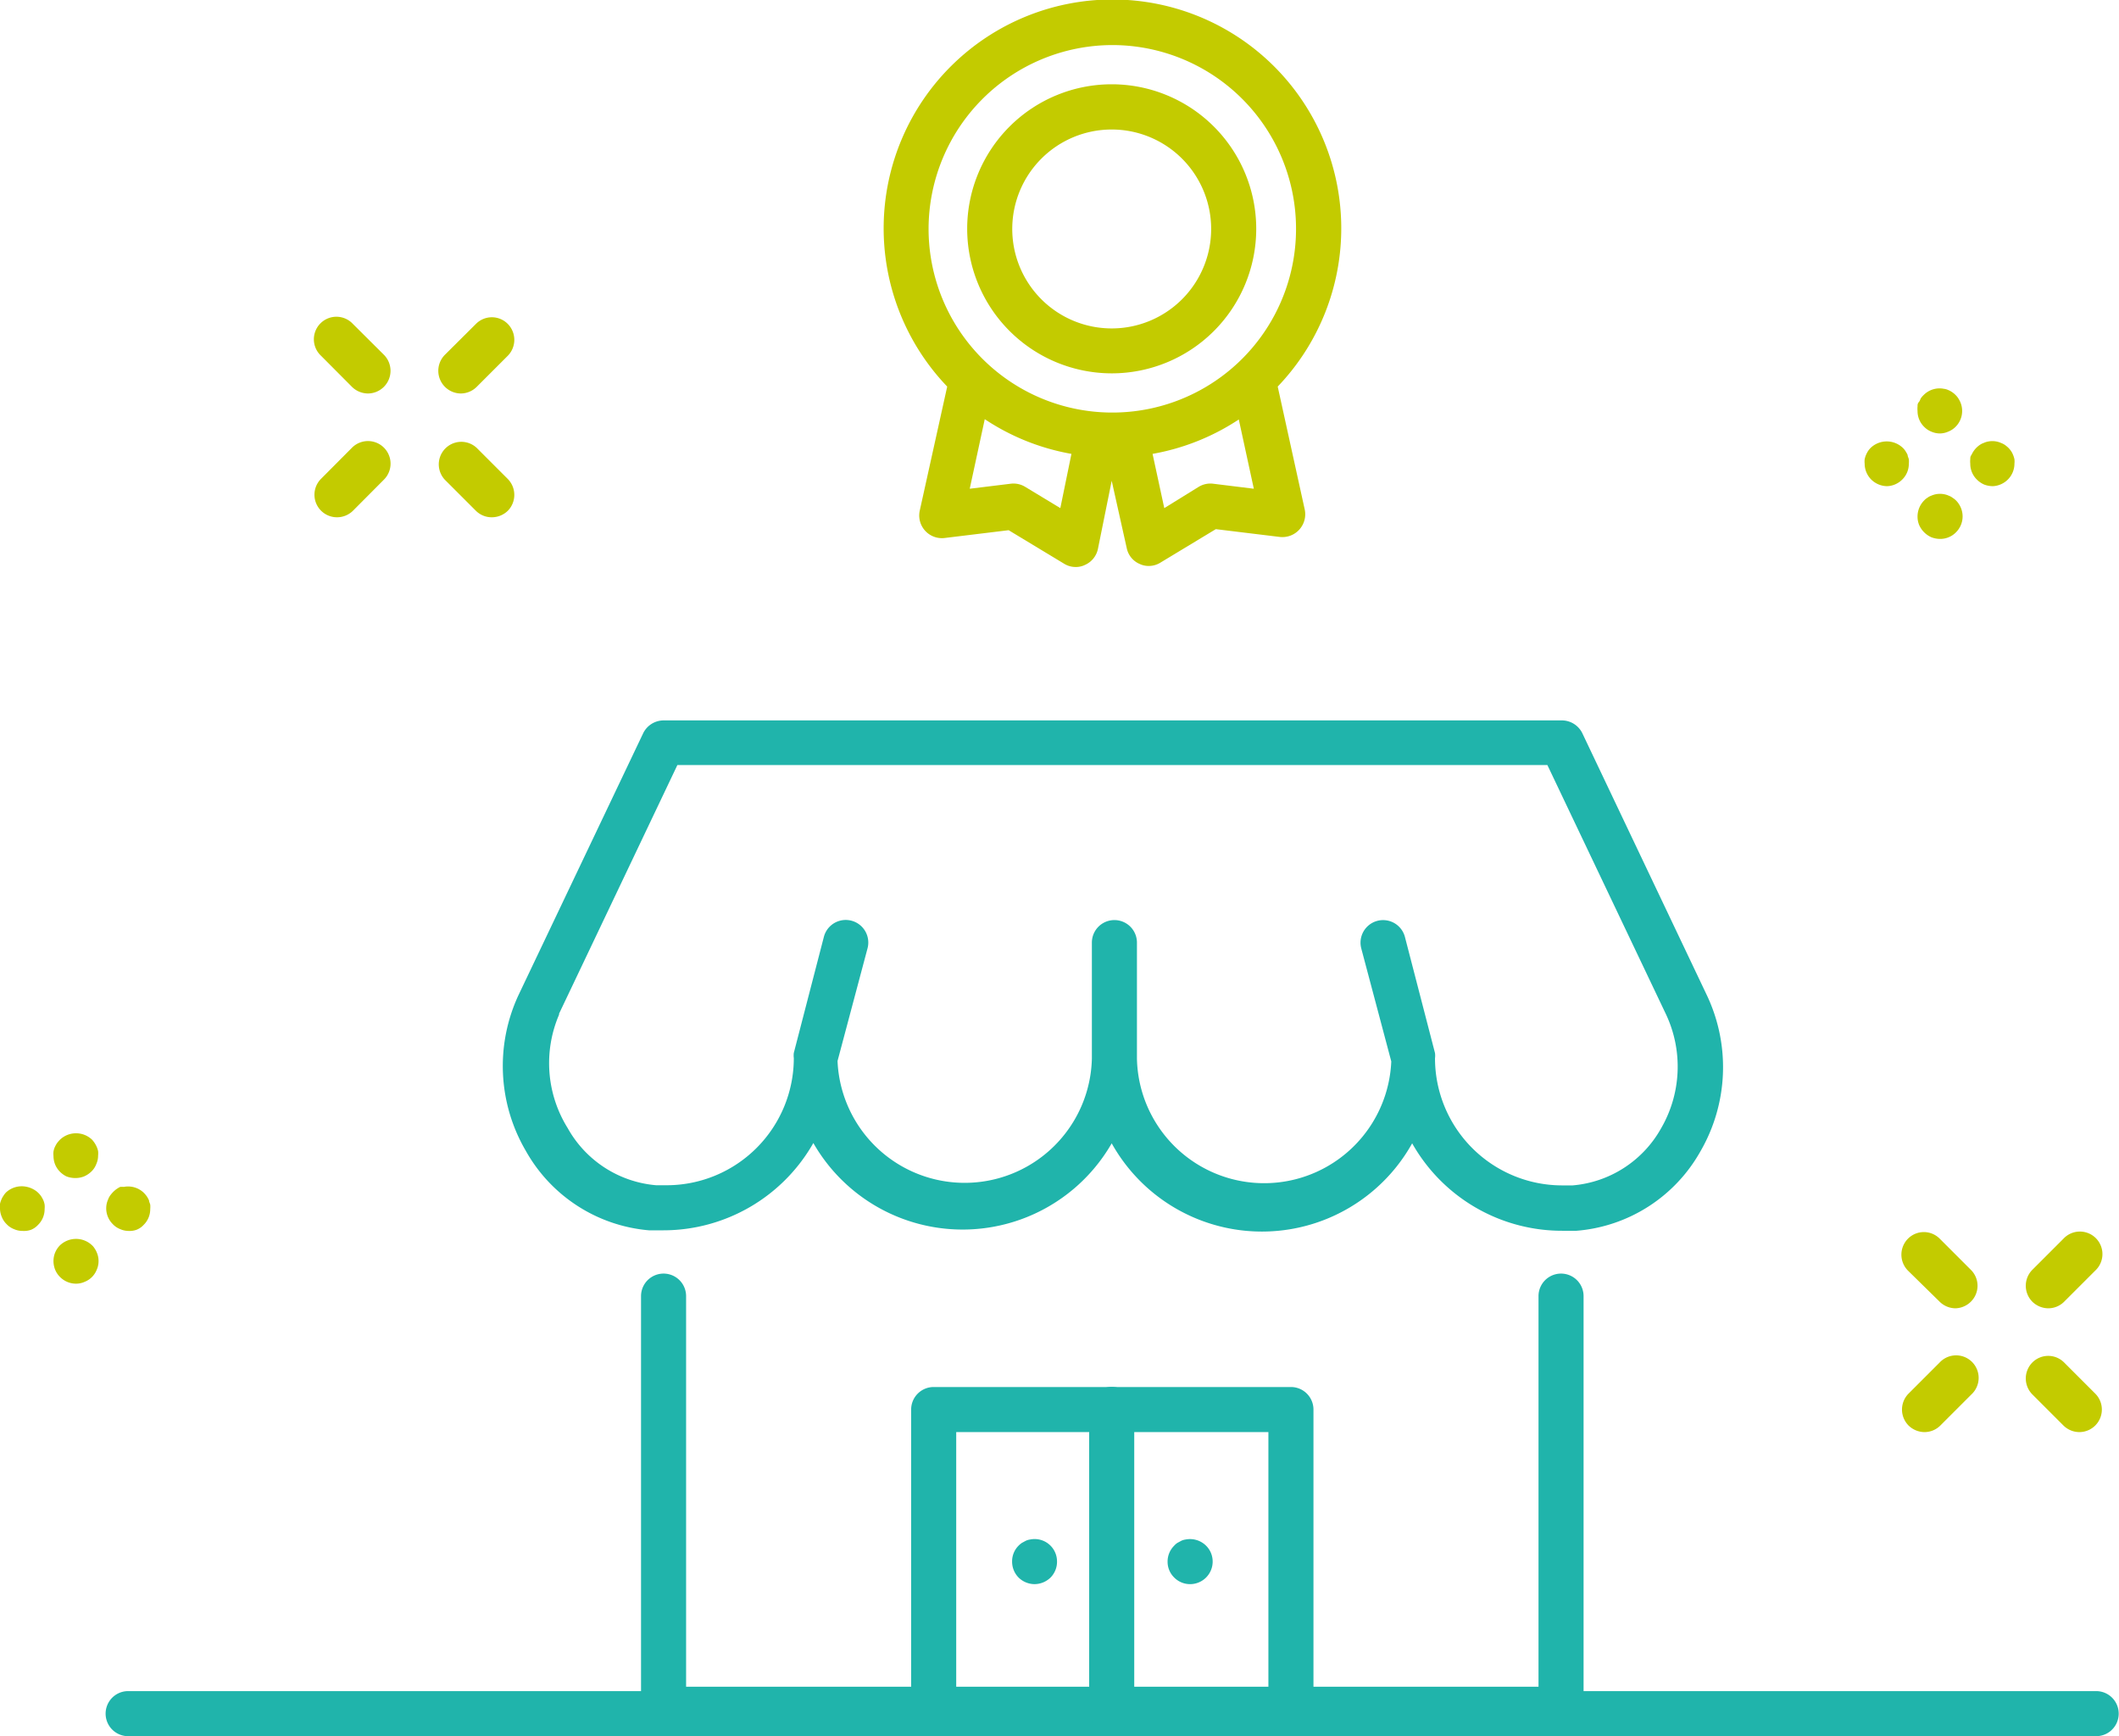 <svg xmlns="http://www.w3.org/2000/svg" viewBox="0 0 141.05 115.56"><defs><style>.cls-1{fill:#20b4ab;}.cls-2{fill:#c3cb00;}</style></defs><g id="レイヤー_2" data-name="レイヤー 2"><g id="レイヤー_2-2" data-name="レイヤー 2"><path class="cls-1" d="M139.55,112.56H105.41V86.27a1.5,1.5,0,0,0-3,0v26H45.67v-26a1.5,1.5,0,0,0-3,0v26.29H8.53a1.5,1.5,0,0,0,0,3h131a1.5,1.5,0,0,0,0-3Z"/><path class="cls-1" d="M43.2,81.89c.31,0,.62,0,.94,0a11.48,11.48,0,0,0,10-5.81A11.45,11.45,0,0,0,74,76.1,11.45,11.45,0,0,0,94,76.1a11.45,11.45,0,0,0,10,5.82c.32,0,.63,0,.94,0a10.41,10.41,0,0,0,8.25-5.29,11.18,11.18,0,0,0,.43-10.38l-8.29-17.44a1.52,1.52,0,0,0-1.36-.86H44.17a1.52,1.52,0,0,0-1.36.86L34.52,66.22A11.18,11.18,0,0,0,35,76.6,10.41,10.41,0,0,0,43.2,81.89Zm-6-14.39,7.89-16.58H103l7.89,16.58a8.18,8.18,0,0,1-.32,7.6,7.46,7.46,0,0,1-5.89,3.8l-.7,0a8.47,8.47,0,0,1-8.46-8.46,1.34,1.34,0,0,0,0-.35v0l-2-7.72a1.5,1.5,0,0,0-2.91.75l2,7.53a8.47,8.47,0,0,1-16.93-.18V62.74a1.5,1.5,0,1,0-3,0v7.72a8.47,8.47,0,0,1-16.93.16l2-7.51a1.5,1.5,0,0,0-2.91-.75l-2,7.72v0a1.34,1.34,0,0,0,0,.35,8.47,8.47,0,0,1-8.46,8.46l-.7,0a7.46,7.46,0,0,1-5.89-3.8A8.18,8.18,0,0,1,37.23,67.5Z"/><path class="cls-1" d="M85.93,115.56a1.5,1.5,0,0,1-1.5-1.5V95.32H63.65v18.74a1.5,1.5,0,0,1-3,0V93.82a1.5,1.5,0,0,1,1.5-1.5H85.93a1.5,1.5,0,0,1,1.5,1.5v20.24A1.5,1.5,0,0,1,85.93,115.56Z"/><path class="cls-1" d="M74,115.31a1.5,1.5,0,0,1-1.5-1.5v-20a1.5,1.5,0,0,1,3,0v20A1.5,1.5,0,0,1,74,115.31Z"/><path class="cls-1" d="M79.22,105.44a1.48,1.48,0,0,1-1.06-.44,1.46,1.46,0,0,1-.44-1.06,1.48,1.48,0,0,1,.44-1.06,1,1,0,0,1,.22-.19l.26-.14a1,1,0,0,1,.28-.08,1.52,1.52,0,0,1,1.36.41,1.48,1.48,0,0,1,.44,1.06,1.5,1.5,0,0,1-1.5,1.5Z"/><path class="cls-1" d="M68.86,105.44A1.53,1.53,0,0,1,67.8,105a1.51,1.51,0,0,1-.43-1.06,1.47,1.47,0,0,1,.43-1.06,1.37,1.37,0,0,1,.23-.19l.26-.14a1,1,0,0,1,.28-.08,1.49,1.49,0,0,1,1.79,1.47,1.49,1.49,0,0,1-.43,1.06A1.54,1.54,0,0,1,68.86,105.44Z"/><path class="cls-2" d="M74,24.85a9.62,9.62,0,1,0-9.62-9.62A9.63,9.63,0,0,0,74,24.85ZM74,8.62a6.62,6.62,0,1,1-6.62,6.61A6.62,6.62,0,0,1,74,8.62Z"/><path class="cls-2" d="M85.05,25.73a15.23,15.23,0,1,0-22,0L61.22,34a1.51,1.51,0,0,0,1.65,1.81l4.27-.52,3.69,2.23a1.46,1.46,0,0,0,.78.22,1.37,1.37,0,0,0,.59-.13,1.5,1.5,0,0,0,.88-1.06L74,32l1,4.48a1.46,1.46,0,0,0,.87,1.06,1.37,1.37,0,0,0,.59.13,1.46,1.46,0,0,0,.78-.22l3.69-2.23,4.27.52a1.52,1.52,0,0,0,1.65-1.82ZM74,3A12.23,12.23,0,1,1,61.81,15.23,12.25,12.25,0,0,1,74,3ZM70.58,33.82l-2.33-1.41a1.5,1.5,0,0,0-1-.21l-2.7.33,1-4.63a15.14,15.14,0,0,0,5.77,2.31Zm10.2-1.62a1.5,1.5,0,0,0-1,.21L77.5,33.82l-.78-3.61a15.19,15.19,0,0,0,5.74-2.29l1,4.61Z"/><path class="cls-2" d="M30.67,26.19a1.51,1.51,0,0,1-1.06-2.57l2.07-2.06a1.49,1.49,0,0,1,2.12,0,1.51,1.51,0,0,1,0,2.12l-2.07,2.07A1.51,1.51,0,0,1,30.67,26.19Z"/><path class="cls-2" d="M22.43,34.43a1.5,1.5,0,0,1-1.06-2.56l2.06-2.07a1.5,1.5,0,0,1,2.13,2.12L23.49,34A1.51,1.51,0,0,1,22.43,34.43Z"/><path class="cls-2" d="M24.5,26.19a1.53,1.53,0,0,1-1.07-.44l-2.06-2.07a1.5,1.5,0,1,1,2.12-2.12l2.07,2.06a1.51,1.51,0,0,1-1.06,2.57Z"/><path class="cls-2" d="M32.74,34.43A1.49,1.49,0,0,1,31.68,34l-2.07-2.07a1.5,1.5,0,0,1,2.12-2.12l2.07,2.07a1.51,1.51,0,0,1,0,2.12A1.53,1.53,0,0,1,32.74,34.43Z"/><path class="cls-2" d="M129.14,28.85a1.43,1.43,0,0,1-.58-.12,1.39,1.39,0,0,1-.48-.32,1.47,1.47,0,0,1-.44-1.06,1.53,1.53,0,0,1,0-.3c0-.09,0-.19.08-.28s.09-.17.14-.26a1.3,1.3,0,0,1,.19-.22,1.49,1.49,0,0,1,1.35-.41.9.9,0,0,1,.28.08,1.3,1.3,0,0,1,.26.14,1.37,1.37,0,0,1,.23.19,1.24,1.24,0,0,1,.18.22,1.65,1.65,0,0,1,.14.26,1.49,1.49,0,0,1-.32,1.64,1.43,1.43,0,0,1-.49.32A1.39,1.39,0,0,1,129.14,28.85Z"/><path class="cls-2" d="M129.14,35.87a1.66,1.66,0,0,1-.58-.11,1.6,1.6,0,0,1-.81-.81,1.46,1.46,0,0,1-.11-.58,1.52,1.52,0,0,1,.44-1.06,1,1,0,0,1,.22-.18.94.94,0,0,1,.26-.14,1.52,1.52,0,0,1,.28-.09,1.47,1.47,0,0,1,.59,0,1.31,1.31,0,0,1,.28.09.94.94,0,0,1,.26.14,1.3,1.3,0,0,1,.23.18,1.52,1.52,0,0,1,.44,1.06,1.5,1.5,0,0,1-.44,1.06A1.47,1.47,0,0,1,129.14,35.87Z"/><path class="cls-2" d="M132.65,32.36a1.66,1.66,0,0,1-.58-.11,1.58,1.58,0,0,1-.48-.33,1.47,1.47,0,0,1-.44-1.06,1.36,1.36,0,0,1,0-.29c0-.1,0-.19.08-.29a2,2,0,0,1,.14-.25,1.57,1.57,0,0,1,.42-.42,1.05,1.05,0,0,1,.26-.13,1.15,1.15,0,0,1,.28-.09,1.42,1.42,0,0,1,.58,0,1.31,1.31,0,0,1,.28.09,1.26,1.26,0,0,1,.26.13,2.11,2.11,0,0,1,.23.19,1.45,1.45,0,0,1,.19.23,1.19,1.19,0,0,1,.13.25,1.61,1.61,0,0,1,.09.29,1.36,1.36,0,0,1,0,.29,1.5,1.5,0,0,1-.44,1.06A1.52,1.52,0,0,1,132.65,32.36Z"/><path class="cls-2" d="M125.62,32.36a1.53,1.53,0,0,1-1.06-.44,1.5,1.5,0,0,1-.44-1.06,1.36,1.36,0,0,1,0-.29,1.4,1.4,0,0,1,.09-.29,2,2,0,0,1,.13-.25,1.45,1.45,0,0,1,.19-.23,1.55,1.55,0,0,1,2.12,0,1.06,1.06,0,0,1,.19.23,2,2,0,0,1,.14.25c0,.1.06.19.08.29a1.36,1.36,0,0,1,0,.29,1.46,1.46,0,0,1-.44,1.06A1.5,1.5,0,0,1,125.62,32.36Z"/><path class="cls-2" d="M136.34,87.08a1.53,1.53,0,0,1-1.06-.44,1.51,1.51,0,0,1,0-2.12l2.07-2.07a1.5,1.5,0,1,1,2.12,2.12l-2.07,2.07A1.49,1.49,0,0,1,136.34,87.08Z"/><path class="cls-2" d="M128.1,95.32a1.53,1.53,0,0,1-1.06-.44,1.51,1.51,0,0,1,0-2.12l2.07-2.07a1.5,1.5,0,1,1,2.12,2.12l-2.07,2.07A1.49,1.49,0,0,1,128.1,95.32Z"/><path class="cls-2" d="M130.17,87.08a1.51,1.51,0,0,1-1.06-.44L127,84.57a1.51,1.51,0,0,1,0-2.12,1.49,1.49,0,0,1,2.12,0l2.07,2.07a1.49,1.49,0,0,1,0,2.12A1.51,1.51,0,0,1,130.17,87.08Z"/><path class="cls-2" d="M138.41,95.32a1.51,1.51,0,0,1-1.06-.44l-2.07-2.07a1.51,1.51,0,0,1,0-2.12,1.49,1.49,0,0,1,2.12,0l2.07,2.07a1.5,1.5,0,0,1-1.06,2.56Z"/><path class="cls-2" d="M5,78.41a1.62,1.62,0,0,1-.58-.11A1.58,1.58,0,0,1,4,78a1.51,1.51,0,0,1-.33-.49,1.56,1.56,0,0,1-.11-.57,1.36,1.36,0,0,1,0-.29,1.29,1.29,0,0,1,.08-.28,2.15,2.15,0,0,1,.14-.26A2.11,2.11,0,0,1,4,75.85a1.55,1.55,0,0,1,2.12,0,1.73,1.73,0,0,1,.32.49,1.31,1.31,0,0,1,.09.28,1.36,1.36,0,0,1,0,.29,1.39,1.39,0,0,1-.12.57,1.34,1.34,0,0,1-.32.49,1.63,1.63,0,0,1-.49.33A1.56,1.56,0,0,1,5,78.41Z"/><path class="cls-2" d="M5,85.44A1.5,1.5,0,0,1,4,85a1.46,1.46,0,0,1-.33-.49,1.56,1.56,0,0,1-.11-.57A1.48,1.48,0,0,1,4,82.88a1.55,1.55,0,0,1,2.12,0,1,1,0,0,1,.18.22,1.3,1.3,0,0,1,.14.26,1.41,1.41,0,0,1,.12.58,1.39,1.39,0,0,1-.12.57,1.42,1.42,0,0,1-.81.81A1.39,1.39,0,0,1,5,85.44Z"/><path class="cls-2" d="M8.53,81.93A1.39,1.39,0,0,1,8,81.81a1.33,1.33,0,0,1-.49-.33,1.48,1.48,0,0,1-.41-1.35,1.52,1.52,0,0,1,.09-.28,1.26,1.26,0,0,1,.13-.26,2.11,2.11,0,0,1,.19-.23A1.73,1.73,0,0,1,8,79,1.31,1.31,0,0,1,8.24,79a1.5,1.5,0,0,1,1.35.41,2.11,2.11,0,0,1,.19.23,2.15,2.15,0,0,1,.14.26c0,.09.06.19.08.28a1.5,1.5,0,0,1,0,.29,1.46,1.46,0,0,1-.44,1.06,1.25,1.25,0,0,1-.49.33A1.39,1.39,0,0,1,8.53,81.93Z"/><path class="cls-2" d="M1.5,81.93a1.39,1.39,0,0,1-.57-.12,1.33,1.33,0,0,1-.49-.33A1.39,1.39,0,0,1,.12,81,1.43,1.43,0,0,1,0,80.42a1.5,1.5,0,0,1,0-.29,1.31,1.31,0,0,1,.09-.28,1.3,1.3,0,0,1,.14-.26,1.3,1.3,0,0,1,.18-.23A1.54,1.54,0,0,1,1.8,79a1.52,1.52,0,0,1,.28.09,1.65,1.65,0,0,1,.26.14,1.24,1.24,0,0,1,.22.18,1.37,1.37,0,0,1,.19.23,2.15,2.15,0,0,1,.14.26,1.29,1.29,0,0,1,.08.28,1.5,1.5,0,0,1,0,.29,1.46,1.46,0,0,1-.44,1.06,1.29,1.29,0,0,1-.48.33A1.43,1.43,0,0,1,1.5,81.93Z"/></g></g></svg>